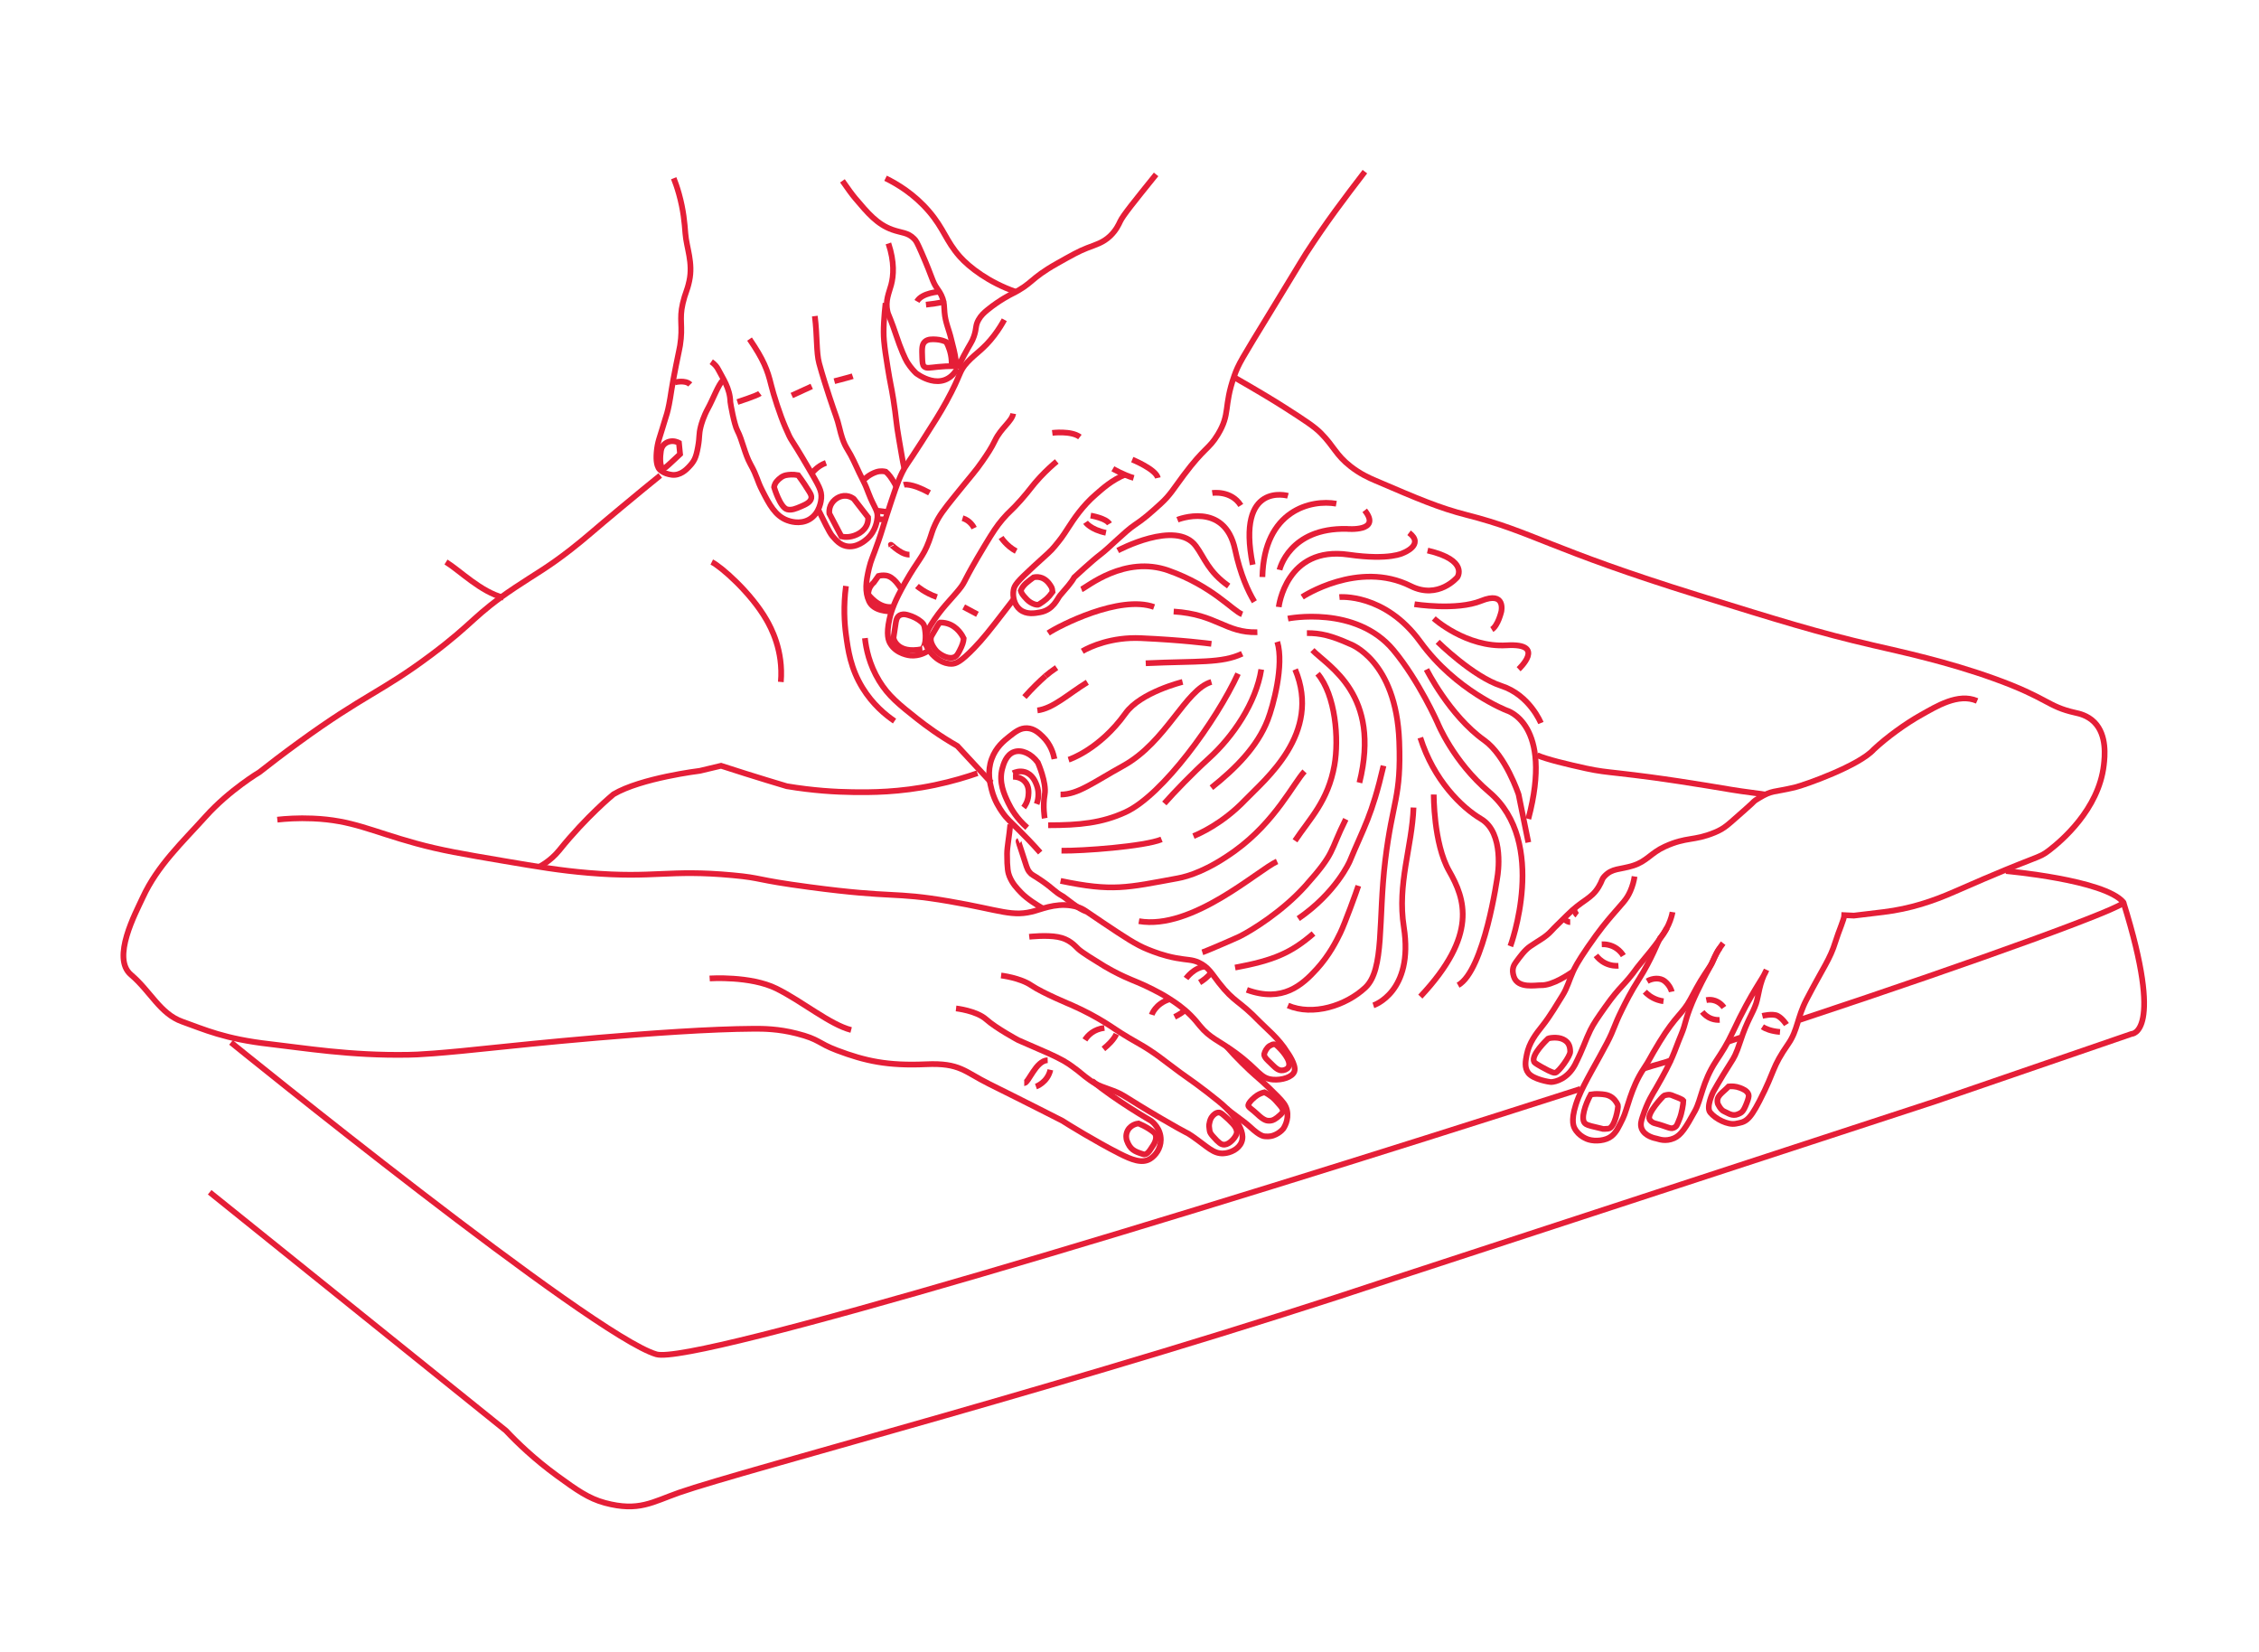 <?xml version="1.0" encoding="iso-8859-1"?>
<!-- Generator: Adobe Illustrator 16.0.0, SVG Export Plug-In . SVG Version: 6.00 Build 0)  -->
<!DOCTYPE svg PUBLIC "-//W3C//DTD SVG 1.1//EN" "http://www.w3.org/Graphics/SVG/1.1/DTD/svg11.dtd">
<svg version="1.1" id="Calque_1" xmlns="http://www.w3.org/2000/svg" xmlns:xlink="http://www.w3.org/1999/xlink" x="0px" y="0px"
	 width="394.016px" height="288.028px" viewBox="0 0 394.016 288.028" style="enable-background:new 0 0 394.016 288.028;"
	 xml:space="preserve">
<path style="fill:none;stroke:#E51E37;stroke-miterlimit:10;" d="M155.462,106.648c-0.399-0.05-3.056,0-3.881-1.799
	c-0.754-1.643-0.563-3.396,0-5.758c0.355-1.486,0.612-1.786,1.612-4.66c0.656-1.886,0.64-2.025,1.444-4.493
	c1.287-3.945,1.929-5.918,2.726-7.54c0.666-1.351,0.671-1.071,3.371-5.294c2.141-3.349,3.212-5.023,4.332-7.061
	c2.716-4.939,2.087-5.173,3.688-6.897c1.499-1.612,2.796-2.214,4.653-4.653c0.832-1.092,1.407-2.069,1.765-2.728"/>
<path style="fill:none;stroke:#E51E37;stroke-miterlimit:10;" d="M176.727,72.131c-0.246,1.36-2.123,2.501-3.157,4.652
	c-0.685,1.423-1.343,2.384-2.247,3.69c-1.276,1.848-1.735,2.228-4.973,6.257c-1.798,2.236-2.505,3.174-3.209,4.652
	c-0.608,1.277-0.618,1.703-1.124,3.049c-1.055,2.811-1.808,3.062-4.17,7.219c-1.773,3.119-2.377,4.784-2.729,6.417
	c-0.565,2.643-0.142,3.656,0.161,4.173c1.085,1.849,3.403,2.074,3.529,2.084c1.541,0.127,2.68-0.559,3.049-0.802"/>
<path style="fill:none;stroke:#E51E37;stroke-miterlimit:10;" d="M184.317,80.474c-0.698,0.581-1.735,1.495-2.888,2.728
	c-1.453,1.556-1.696,2.123-3.368,4.01c-1.737,1.962-1.983,1.92-3.21,3.37c-0.998,1.181-1.651,2.175-3.048,4.491
	c-4.064,6.746-3.254,6.164-4.491,7.701c-1.479,1.837-3.192,3.359-4.974,6.258c-0.355,0.578-0.96,1.608-0.803,2.888
	c0.171,1.395,1.148,2.295,1.443,2.566c0.202,0.186,1.464,1.347,3.05,1.283c0.668-0.026,1.485-0.275,3.851-2.727
	c1.595-1.656,2.783-3.161,5.293-6.419c0.647-0.839,1.195-1.552,1.604-2.085"/>
<path style="fill:none;stroke:#E51E37;stroke-miterlimit:10;" d="M196.352,82.719c-2.484,1.019-4.085,2.539-5.173,3.47
	c-2.411,2.064-3.965,4.467-4.812,5.775c-1.18,1.821-1.295,1.955-2.37,3.27c-0.827,1.012-1.213,1.246-3.689,3.529
	c-2.948,2.72-3.383,3.296-3.529,4.171c-0.182,1.092,0.103,2.534,1.123,3.369c1.131,0.927,2.608,0.652,3.529,0.481
	c2.307-0.427,2.976-2.369,3.45-2.927c1.117-1.306,1.986-2.244,2.487-3.169c0,0,3.123-2.908,4.586-4.006
	c1.461-1.096,4.297-4.021,5.92-5.102c1.623-1.079,2.64-1.968,4.574-3.729c1.651-1.503,2.243-2.608,4.01-4.973
	c3.674-4.914,4.36-4.477,5.938-7.06c2.27-3.715,0.971-4.819,2.887-10.268c0.728-2.066,1.255-2.875,6.257-11.069
	c6.224-10.192,5.595-9.248,6.259-10.268c3.641-5.606,6.646-9.55,10.268-14.279"/>
<path style="fill:none;stroke:#E51E37;stroke-miterlimit:10;" d="M166.99,64.27c0.242-0.511,0.622-1.298,1.123-2.246
	c1.156-2.188,1.409-2.323,1.767-3.369c0.499-1.477,0.206-1.835,0.802-2.889c0.416-0.737,0.932-1.219,1.604-1.765
	c2.095-1.698,4.06-2.671,4.169-2.727c3.756-1.861,3.088-2.603,7.862-5.295c2.564-1.445,3.848-2.168,5.295-2.728
	c1.526-0.59,2.765-0.907,4.011-2.085c1.062-1.003,1.529-2.066,1.765-2.567c0.476-1.014,2.403-3.402,6.258-8.182"/>
<path style="fill:none;stroke:#E51E37;stroke-miterlimit:10;" d="M146.936,31.541c1.084,1.541,1.626,2.312,2.248,3.048
	c2.195,2.597,3.809,4.507,6.416,5.455c1.658,0.603,2.73,0.458,3.852,1.604c0.33,0.339,0.505,0.626,1.283,2.406
	c2.054,4.7,1.813,4.936,2.727,6.258c0.274,0.396,0.672,0.918,0.964,1.765c0.282,0.825,0.231,1.275,0.321,2.406
	c0.134,1.729,0.805,3.091,1.16,4.652c0.186,0.807,0.375,1.521,0.481,1.925c0.239,0.896,0.424,2.62,0.603,3.209"/>
<path style="fill:none;stroke:#E51E37;stroke-miterlimit:10;" d="M154.957,42.45c1.098,3.297,0.897,5.649,0.482,7.22
	c-0.37,1.398-1.069,2.774-0.641,4.652c0.129,0.565,0.205,0.503,0.961,2.566c0.609,1.664,0.594,1.801,1.123,3.21
	c0.856,2.278,1.288,2.968,1.445,3.208c0.523,0.81,1.066,1.396,1.441,1.765c0,0,4.588,3.646,7.221-0.802"/>
<path style="fill:none;stroke:#E51E37;stroke-miterlimit:10;" d="M117.508,31.083c0.281,0.721,0.588,1.55,0.91,2.703
	c0.807,2.883,0.994,5.182,1.123,6.899c0.191,2.529,1.387,5.118,0.681,8.343c-0.406,1.846-0.692,2.006-1.126,3.851
	c-0.684,2.925,0.073,3.87-0.479,7.38c-0.133,0.833-0.12,0.499-0.682,3.368c-0.441,2.261-0.662,3.391-0.803,4.332
	c-0.654,4.395-0.922,4.362-1.641,6.898c-0.362,1.271-0.813,2.222-0.963,4.011c-0.135,1.614,0.108,2.308,0.32,2.729
	c0.162,0.321,0.852,1.014,2.326,1.207c1.463,0.19,2.568-0.953,2.889-1.284c1.014-1.05,1.322-1.602,1.684-3.613
	c0.334-1.855,0.099-2.036,0.481-3.529c0.106-0.416,0.457-1.702,1.283-3.209c0.87-1.584,1.784-4.114,2.616-4.901"/>
<path style="fill:none;stroke:#E51E37;stroke-miterlimit:10;" d="M124.059,63.087c0.643,0.443,1.004,0.921,1.219,1.343
	c0.764,1.499,2.048,3.257,2.112,5.684c0.007,0.202,0.65,3.897,1.234,5c0.836,1.579,1.271,4.047,2.269,5.842
	c1.235,2.221,1.086,2.697,2.086,4.652c1.191,2.328,2.227,4.35,4.332,5.134c0.318,0.118,2.176,0.81,3.851-0.16
	c1.854-1.076,2.062-3.369,2.086-3.691c0.101-1.35-0.408-2.133-2.246-5.293c-3.543-6.09-2.729-4.101-4.012-7.06
	c-0.97-2.239-2.072-5.687-2.487-7.399c-0.636-2.627-1.32-4.418-3.77-8.002"/>
<path style="fill:none;stroke:#E51E37;stroke-miterlimit:10;" d="M142.713,88.856c0.953,1.885,1.917,3.985,2.458,4.612
	c0.685,0.788,1.328,1.532,2.407,1.765c1.832,0.395,3.389-1.012,3.69-1.284c1.526-1.379,1.724-3.245,1.765-3.689
	c0.117-1.29-0.585-1.732-1.519-4.188c-0.3-0.786-0.537-1.416-0.962-2.246c-1.025-2.007-1.455-3.15-2.172-4.475
	c-0.78-1.443-1.245-1.705-1.975-4.762c-0.415-1.749-0.601-1.893-1.765-5.455c-0.428-1.312-1.187-3.641-1.765-5.775
	c-0.52-1.923-0.311-4.746-0.754-8.234"/>
<path style="fill:none;stroke:#E51E37;stroke-miterlimit:10;" d="M153.193,90.741"/>
<path style="fill:none;stroke:#E51E37;stroke-miterlimit:10;" d="M153.193,90.502c0,0,0.811,0.179,1.262,0"/>
<path style="fill:none;stroke:#E51E37;stroke-miterlimit:10;" d="M157.699,81.55c-0.233-0.938-0.575-3.127-0.899-4.947
	c-0.523-2.92-0.447-3.615-0.989-7.018c-0.402-2.506-0.504-2.522-0.99-5.577c-0.328-2.052-0.494-3.107-0.631-4.587
	c-0.176-1.908,0.033-4.349,0.27-6.568"/>
<path style="fill:none;stroke:#E51E37;stroke-miterlimit:10;" d="M161.264,109.387c-0.104-0.549-0.347-0.746-0.615-0.975
	c-0.578-0.494-1.452-0.924-2.229-1.138c-0.375-0.103-0.763-0.21-1.218-0.082c-0.863,0.245-0.873,1.13-0.941,1.301l-0.421,2.763
	c0,0,0.489,2.844,4.989,1.95C160.828,113.206,161.834,112.394,161.264,109.387z"/>
<path style="fill:none;stroke:#E51E37;stroke-miterlimit:10;" d="M162.517,110.85c0.762-1.309,1.251-2.186,1.43-2.275
	c0.372-0.012,0.819,0.021,1.3,0.163c1.799,0.533,2.645,2.183,2.843,2.6c-0.052,0.603-0.212,1.167-0.73,2.16
	c-0.283,0.542-0.454,0.855-0.812,1.056c-0.952,0.53-2.361-0.238-3.087-0.894C163.184,113.413,161.896,111.919,162.517,110.85z"/>
<path style="fill:none;stroke:#E51E37;stroke-miterlimit:10;" d="M178.039,103.002c0.369-1.01,1.372-1.659,2.239-2.31
	c0.251-0.056,0.663-0.11,1.138,0c0.993,0.23,1.537,1.019,1.787,1.382c0.408,0.59,0.301,0.731,0.374,1.169
	c-0.75,1.038-1.235,1.445-2.355,2.159c-0.261,0.212-1.347-0.062-2.111-0.861C178.344,103.741,178.172,103.461,178.039,103.002z"/>
<path style="fill:none;stroke:#E51E37;stroke-miterlimit:10;" d="M157.137,102.633c-0.215-0.276-1.226-2.083-2.618-2.265
	c-0.524-0.07-0.976-0.002-1.3,0.081c-0.27,0.379-0.541,0.757-0.812,1.137c0,0-1.011,0.778-0.961,2.085c0,0,1.748,2.384,4.017,2.188"
	/>
<path style="fill:none;stroke:#E51E37;stroke-miterlimit:10;" d="M144.657,89.559c-0.03-0.291-0.043-0.815,0.198-1.377
	c0.442-1.029,1.581-1.813,2.753-1.705c0.598,0.054,1.048,0.325,1.312,0.524c0.832,1.071,1.661,2.142,2.492,3.215
	c0.021,0.295,0.011,0.688-0.13,1.113c-0.465,1.393-1.99,2.155-3.214,2.297c-0.559,0.064-1.022-0.004-1.313-0.067
	C146.058,92.227,145.357,90.893,144.657,89.559z"/>
<path style="fill:none;stroke:#E51E37;stroke-miterlimit:10;" d="M135.018,84.968c0,0,0.031-0.519,0.459-1.017
	c0.416-0.488,0.979-0.956,1.639-1.081c0.447-0.087,1.182-0.169,2.099,0c0.84,1.132,1.464,2.101,1.902,2.818
	c0.279,0.46,0.466,0.788,0.394,1.182c-0.131,0.734-1.054,1.134-1.77,1.443c-0.893,0.385-1.654,0.713-2.428,0.523
	C136.062,88.532,135.018,84.968,135.018,84.968z"/>
<path style="fill:none;stroke:#E51E37;stroke-miterlimit:10;" d="M115.274,78.672c0.055-0.321,0.143-0.662,0.396-0.984
	c0.353-0.451,0.822-0.604,0.982-0.656c0.855-0.268,1.601,0.106,1.771,0.197c0.064,0.656,0.131,1.312,0.196,1.968
	c-0.306,0.288-0.658,0.618-1.05,0.984c-1.523,1.423-1.702,1.566-1.9,1.508C115.03,81.502,115.13,79.542,115.274,78.672z"/>
<path style="fill:none;stroke:#E51E37;stroke-miterlimit:10;" d="M161.317,59.586c0.521-0.473,1.288-0.431,1.967-0.394
	c0.785,0.043,1.397,0.281,1.771,0.459c0.396,0.758,0.831,1.855,0.917,3.214c0.022,0.351,0.021,0.679,0,0.984
	c-0.568,0.006-1.384,0.034-2.36,0.131c-1.431,0.14-2.021,0.312-2.428-0.065c-0.273-0.255-0.295-0.698-0.327-1.575
	C160.805,60.847,160.776,60.076,161.317,59.586z"/>
<path style="fill:none;stroke:#E51E37;stroke-miterlimit:10;" d="M147.555,102.201c-0.465,3.516-0.273,6.436,0,8.471
	c0.363,2.69,0.795,5.887,2.893,9.296c1.777,2.888,4.006,4.716,5.578,5.785"/>
<path style="fill:none;stroke:#E51E37;stroke-miterlimit:10;" d="M150.861,111.291c0.201,1.847,0.764,4.618,2.48,7.438
	c1.608,2.647,3.525,4.166,6.608,6.61c1.614,1.28,3.965,2.997,7.024,4.752l5.939,6.41"/>
<path style="fill:none;stroke:#E51E37;stroke-miterlimit:10;" d="M170.486,134.843c-1.826,0.639-4.357,1.423-7.437,2.065
	c-6.258,1.306-11.201,1.276-14.255,1.24c-3.047-0.036-6.994-0.269-11.568-1.033c0,0-5.586-1.652-11.459-3.566l-3.699,0.881
	c0,0-10.252,1.239-15.059,4.089c0,0-4.697,3.838-9.449,9.753c-1.558,1.939-3.513,2.892-3.513,2.892"/>
<path style="fill:none;stroke:#E51E37;stroke-miterlimit:10;" d="M268.115,131.71c1.635,0.714,5.186,1.566,8.559,2.307
	c2.115,0.464,3.517,0.595,5.577,0.826c7.636,0.855,14.007,1.919,19.835,2.892c2.072,0.347,4.745,0.645,5.75,0.826"/>
<path style="fill:none;stroke:#E51E37;stroke-miterlimit:10;" d="M344.85,122.241c-3.305-1.446-7.165,0.992-9.717,2.413
	c-2.724,1.516-6.037,3.915-8.31,6.05c-2.567,2.845-12.04,6.202-13.788,6.618c-3.702,0.878-3.922,0.451-6.231,1.859
	c-1.28,0.779-0.226,0.106-2.513,2.099c-2.89,2.519-3.367,3.146-5.229,3.913c-3.696,1.522-4.828,0.695-8.677,2.446
	c-2.443,1.111-3.131,2.561-5.514,3.316c-2.324,0.739-3.652,0.412-5.011,1.859c-0.558,0.595-0.346,0.727-1.033,1.859
	c-1.329,2.19-2.796,2.212-5.523,4.959c-1.787,1.798-1.882,1.807-2.688,2.686c-1.078,1.177-2.187,1.66-3.74,2.732
	c-0.927,0.64-1.722,1.739-2.443,2.719c-0.371,0.505-0.838,1.227-0.384,2.576c0.71,2.111,3.827,1.445,4.71,1.476
	c2.077,0.069,4.915-1.942,5.609-2.389"/>
<path style="fill:none;stroke:#E51E37;stroke-miterlimit:10;" d="M183.916,132.364c-0.171-0.889-0.639-2.562-2.066-3.926
	c-0.593-0.566-1.451-1.387-2.686-1.446c-1.197-0.058-2.069,0.632-3.1,1.446c-0.939,0.743-2.359,1.867-3.098,3.926
	c-0.801,2.234-0.304,4.189,0,5.37c0.494,1.934,1.389,3.248,1.858,3.925c0.829,1.194,1.423,1.64,3.099,3.307
	c0.854,0.849,2.079,2.104,3.512,3.718"/>
<path style="fill:none;stroke:#E51E37;stroke-miterlimit:10;" d="M179.164,144.346c-1.834-1.612-2.805-3.288-3.307-4.338
	c-0.661-1.388-1.701-3.568-1.032-5.991c0.203-0.735,0.667-2.414,2.065-2.893c1.295-0.441,2.982,0.282,4.133,1.859
	c0,0,1.563,3.511,1.195,5.577c-0.369,2.066,0,4.148,0,4.148"/>
<path style="fill:none;stroke:#E51E37;stroke-miterlimit:10;" d="M176.685,134.843c0.307-0.144,1.136-0.479,2.065-0.207
	c1.342,0.392,1.863,1.741,2.066,2.272c0.575,1.492,0.163,2.851,0,3.306"/>
<path style="fill:none;stroke:#E51E37;stroke-miterlimit:10;" d="M178.543,140.834c0.247-0.323,0.726-1.043,0.827-2.065
	c0.052-0.521,0.164-1.635-0.62-2.48c-0.752-0.812-1.824-0.828-2.065-0.825"/>
<path style="fill:none;stroke:#E51E37;stroke-miterlimit:10;" d="M176.219,143.779c-0.165,1.945-0.564,3.928-0.566,5.11
	c-0.003,2.625,0.18,3.339,0.412,3.926c0.507,1.274,1.295,2.094,2.066,2.893c1.065,1.105,2.849,2.186,3.612,2.632"/>
<path style="fill:none;stroke:#E51E37;stroke-miterlimit:10;" d="M87.832,104.234c-3.997-1.021-7.555-4.682-10.044-6.22"/>
<path style="fill:none;stroke:#E51E37;stroke-miterlimit:10;" d="M189.452,158.937c-1.286-0.321-3.571-2.353-4.153-2.674
	c-1.375-0.76-1.521-1.223-3.58-2.646c-1.592-1.099-1.742-0.987-2.179-1.557c-0.44-0.571-0.468-0.918-1.245-3.269
	c-0.404-1.215-0.729-2.131-0.623-2.179"/>
<path style="fill:none;stroke:#E51E37;stroke-miterlimit:10;" d="M229.1,162.803c-3.88,3.358-6.91,4.688-13.676,5.939"/>
<path style="fill:none;stroke:#E51E37;stroke-miterlimit:10;" d="M241.311,133.549c-2.043,8.808-3.419,10.677-5.9,16.685
	c0,0-2.331,5.409-8.967,9.969"/>
<path style="fill:none;stroke:#E51E37;stroke-miterlimit:10;" d="M227.952,110.411c2.313-0.021,4.265,0.438,7.458,1.872
	c0,0,8.113,2.748,8.646,17.021c0.367,9.812-1.162,10.229-2.438,20.716c-1.275,10.487-0.091,19.05-3.485,22.219
	c-3.396,3.169-9.176,4.984-13.491,3.112"/>
<path style="fill:none;stroke:#E51E37;stroke-miterlimit:10;" d="M228.913,113.38c2.82,2.883,12.032,7.742,8.2,23.121"/>
<path style="fill:none;stroke:#E51E37;stroke-miterlimit:10;" d="M211.293,137.374c4.22-3.354,8.016-7.159,9.824-11.819
	c0.943-2.431,2.885-9.561,1.672-13.619"/>
<path style="fill:none;stroke:#E51E37;stroke-miterlimit:10;" d="M219.99,116.75c-0.917,5.852-4.976,11.741-9.098,15.476
	c-2.949,2.674-6.094,5.946-7.809,7.893"/>
<path style="fill:none;stroke:#E51E37;stroke-miterlimit:10;" d="M291.724,159.069c0,0-0.377,2.452-2.23,4.621
	c-0.142,0.166-1.471,3.702-3.659,7.12c-1.368,2.137-2.291,3.988-2.902,5.224c-1.534,3.104-1.305,3.284-2.611,5.805
	c-1.592,3.071-3.977,6.974-4.986,9.496c-1.47,3.672-0.92,4.976-0.726,5.369c0.727,1.473,2.271,1.972,2.466,2.031
	c1.194,0.366,2.999,0.212,3.989-0.58c0.9-0.722,1.28-1.649,1.997-3.094c0.795-1.594,1.35-5.262,3.647-8.711
	c1.181-1.772,0.846-1.511,2.758-4.644c2.812-4.611,4.027-4.915,5.366-7.414c1.777-3.323,1.821-3.325,3.593-6.016
	c0.389-0.592,0.727-1.946,2.125-3.788"/>
<path style="fill:none;stroke:#E51E37;stroke-miterlimit:10;" d="M285.103,152.854c-0.118,0.761-0.34,1.647-0.752,2.577
	c-0.682,1.543-1.408,2.111-3.19,4.208c-0.852,1-2.085,2.422-4.208,5.514c-1.854,2.7-2.317,3.702-2.583,4.281
	c-0.701,1.536-0.971,2.787-1.861,4.207c-0.83,1.321-2.131,3.562-3.46,5.231c-1.184,1.486-2.34,2.972-2.757,5.079
	c-0.202,1.023-0.448,2.266,0.29,3.192c0.876,1.1,3.66,1.572,3.998,1.56c0.776-0.032,2.816-0.553,4.127-3.011
	c1.428-2.817,1.865-4.376,2.682-6.03c0.586-1.189,1.261-2.146,2.611-4.062c2.661-3.775,3.282-3.65,5.558-6.857
	c0.541-0.761,3.835-4.401,5.2-6.938"/>
<path style="fill:none;stroke:#E51E37;stroke-miterlimit:10;" d="M299.944,165.357c-0.821,1.093-0.911,1.895-1.879,3.603
	c-0.346,0.611-1.979,3.64-2.929,5.931c-1.283,3.097-1.043,3.489-1.887,5.513c-1.372,3.295-1.312,4.024-4.454,9.456
	c-0.521,0.905-1.4,2.156-2.308,4.938c-0.211,0.645-0.421,1.324-0.146,2.032c0.521,1.334,2.339,1.688,2.613,1.74
	c0.36,0.07,1.499,0.604,3.047-0.074c1.208-0.53,2.037-1.827,3.647-4.764c1.094-1.994,1.255-4.989,3.652-8.659
	c1.071-1.637,1.899-2.87,2.945-5.105c3.378-7.224,5.341-9.368,5.862-10.799c-1.273,2.285-1.364,4.52-1.815,5.861
	c-0.614,1.826-1.537,2.863-2.73,6.535c-0.769,2.366-1.146,2.929-1.651,3.719c-1.968,3.076-3.105,5.168-3.105,5.168
	s-1.285,2.616-0.509,3.562c0.95,1.157,3.087,2.221,4.44,1.958c1.617-0.313,2.273-0.318,4.154-3.972
	c2.847-5.53,2.039-5.65,5.052-9.997c1.591-2.296,1.551-4.593,3.133-7.645c2.911-5.606,4.143-7.094,5.063-10.117
	c0.539-1.771,1.543-3.979,1.547-4.64l1.671,0.08c0,0,4.824-0.579,5.164-0.621c4.705-0.571,8.657-1.913,12.401-3.56
	c15.339-6.748,14.431-5.611,16.527-7.23c1.99-1.539,8.615-7.054,9.504-14.875c0.159-1.406,0.586-5.172-1.652-7.438
	c-1.195-1.208-2.68-1.513-3.307-1.652c-4.979-1.105-4.717-2.564-14.254-5.991c-8.177-2.938-16.021-4.615-21.072-5.785
	c-9.495-2.199-16.453-4.358-30.37-8.676c-26.306-8.164-28.79-11.077-40.49-14.049c-4.745-1.205-8.466-2.801-15.908-5.99
	c-1.131-0.485-2.651-1.16-4.338-2.48c-2.576-2.014-2.829-3.413-5.165-5.783c-1.136-1.154-2.906-2.301-6.404-4.545
	c-1.91-1.229-5.291-3.242-8.57-5.111"/>
<path style="fill:none;stroke:#E51E37;stroke-miterlimit:10;" d="M277.461,190.873c0.354-0.06,0.875-0.117,1.5-0.079
	c0.734,0.043,1.453,0.087,2.136,0.553c0.245,0.169,0.766,0.583,1.104,1.423c0.106,0.264-0.524,4-1.7,4.069
	c-1.266,0.074-0.434,0.123-2.055-0.238c-1.431-0.316-1.789-0.48-2.013-0.711C275.689,195.123,276.445,192.733,277.461,190.873z"/>
<path style="fill:none;stroke:#E51E37;stroke-miterlimit:10;" d="M290.26,191.06c0.943-0.279,1.221-0.101,1.508,0.017
	c0.823,0.336,1.644,0.598,1.846,0.877c0,0.555-0.289,2.205-0.628,3.058c-0.541,1.351-0.514,1.436-1.126,1.701
	c-0.508,0.22-1.284-0.316-3.161-0.791c-0.661-0.166-0.9-0.557-0.983-0.711C287.182,194.216,290.111,191.104,290.26,191.06z"/>
<path style="fill:none;stroke:#E51E37;stroke-miterlimit:10;" d="M270.009,181.135c0.262-0.132,1.637-0.332,2.558,0.087
	s1.309,1.07,1.309,2.209c0,0.779-1.989,3.502-2.581,3.644c-0.174,0.04-0.5,0.078-2.451-1.028c-1.113-0.634-1.207-0.759-1.264-0.87
	C266.978,184.011,269.772,181.372,270.009,181.135z"/>
<path style="fill:none;stroke:#E51E37;stroke-miterlimit:10;" d="M301.508,189.48c0.511-0.058,1.22-0.052,1.977,0.238
	c0.487,0.187,1.298,0.497,1.503,1.185c0.079,0.268-0.039,0.736-0.325,1.473c-0.607,1.566-0.9,1.665-1.49,1.923
	c-1.052,0.462-1.816-0.226-2.449-0.474s-1.107-1.344-1.107-1.344C299.256,191.139,300.396,190.642,301.508,189.48z"/>
<path style="fill:none;stroke:#E51E37;stroke-miterlimit:10;" d="M275.669,189.904c-70.284,22.57-154.756,48.156-161.18,46.286
	c-11.127-3.238-74.201-54.385-74.201-54.385"/>
<path style="fill:none;stroke:#E51E37;stroke-miterlimit:10;" d="M291.609,184.848c-1.114,0.447-2.432,0.717-4.901,1.503"/>
<path style="fill:none;stroke:#E51E37;stroke-miterlimit:10;" d="M303.532,180.97c-0.674,0.221-1.348,0.442-2.026,0.664"/>
<path style="fill:none;stroke:#E51E37;stroke-miterlimit:10;" d="M349.879,151.909c0,0,17.217,1.52,20.484,5.441
	c0.623,0.751-24.581,9.966-56.472,20.521"/>
<path style="fill:none;stroke:#E51E37;stroke-miterlimit:10;" d="M177.131,50.875c-4.65-1.614-8.084-4.273-9.717-6.117
	c-2.453-2.772-2.748-4.839-5.397-7.917c-2.571-2.988-5.476-4.738-7.558-5.758"/>
<path style="fill:none;stroke:#E51E37;stroke-miterlimit:10;" d="M150.553,83.826c0.249-0.335,1.126-1.115,2.263-1.498
	c0.769-0.26,1.423-0.131,1.681-0.064c0.234,0.199,0.514,0.474,0.774,0.84c0.402,0.562,0.966,1.466,1.072,1.846"/>
<path style="fill:none;stroke:#E51E37;stroke-miterlimit:10;" d="M153.075,89.076c0.517,0.065,1.032,0.13,1.55,0.194"/>
<path style="fill:none;stroke:#E51E37;stroke-miterlimit:10;" d="M36.57,207.927c17.227,13.859,34.452,27.719,51.68,41.578
	c1.975,2.098,4.958,4.979,8.995,7.917c3.289,2.392,5.425,3.916,8.277,4.678c5.903,1.575,8.237-0.149,12.954-1.8
	c11.294-3.95,70.976-19.431,124.864-37.423l94.277-30.829l34.185-11.742c0,0,5.758,0.04-1.439-22.955"/>
<path style="fill:none;stroke:#E51E37;stroke-miterlimit:10;" d="M219.309,110.257c-5.594,0.153-7.034-3.123-14.594-3.608"/>
<path style="fill:none;stroke:#E51E37;stroke-miterlimit:10;" d="M225.875,146.63c2.568-3.859,5.756-6.89,6.878-13.175
	c0.811-4.561,0.203-12.23-2.938-15.965"/>
<path style="fill:none;stroke:#E51E37;stroke-miterlimit:10;" d="M198.647,160.652c9.304,1.605,20.796-8.934,24.099-10.419"/>
<path style="fill:none;stroke:#E51E37;stroke-miterlimit:10;" d="M184.984,153.624c9.11,1.902,11.479,1.192,20.455-0.455
	c1.82-0.334,5.258-1.383,9.984-4.805c7.016-5.078,10.211-11.8,12.114-13.831"/>
<path style="fill:none;stroke:#E51E37;stroke-miterlimit:10;" d="M220.188,100.629c0.277-11.716,8.578-13.559,12.892-12.785"/>
<path style="fill:none;stroke:#E51E37;stroke-miterlimit:10;" d="M188.627,102.784c0.922-0.359,7.537-5.989,15.18-3.286
	s11.21,7.013,12.852,7.636"/>
<path style="fill:none;stroke:#E51E37;stroke-miterlimit:10;" d="M209.717,166.089c0.627-0.195,5.879-2.465,6.517-2.784
	c2.075-1.032,7.48-4.368,11.469-8.824c5.302-5.923,4.128-5.797,7.029-11.608"/>
<path style="fill:none;stroke:#E51E37;stroke-miterlimit:10;" d="M217.477,172.63c6.229,2.274,9.67-0.857,12.21-3.659
	c2.19-2.415,3.396-4.849,4.088-6.267c0.776-1.596,2.804-7.148,3.146-8.224"/>
<path style="fill:none;stroke:#E51E37;stroke-miterlimit:10;" d="M182.827,110.41c1.914-1.28,12.474-6.704,18.464-4.552"/>
<path style="fill:none;stroke:#E51E37;stroke-miterlimit:10;" d="M182.827,143.92c5.482,0,9.377-0.396,13.491-2.283
	c6.455-2.958,15.834-15.928,19.62-24.146"/>
<path style="fill:none;stroke:#E51E37;stroke-miterlimit:10;" d="M208.166,145.813c0.835-0.343,5.003-2.106,8.99-6.267
	c3.426-3.573,13.43-11.602,8.746-22.797"/>
<path style="fill:none;stroke:#E51E37;stroke-miterlimit:10;" d="M185.148,148.36c3.622,0.061,14.381-0.73,17.452-1.972"/>
<path style="fill:none;stroke:#E51E37;stroke-miterlimit:10;" d="M194.957,96.01c0,0,10.176-5.452,13.632-0.778
	c1.537,2.078,2.122,4.436,5.713,6.97"/>
<path style="fill:none;stroke:#E51E37;stroke-miterlimit:10;" d="M188.772,113.574c1.356-0.799,5.139-2.514,10.236-2.283
	c7.254,0.328,11.708,0.92,12.284,0.992"/>
<path style="fill:none;stroke:#E51E37;stroke-miterlimit:10;" d="M182.342,117.907c0.466-0.414,1.163-0.933,1.949-1.478"/>
<path style="fill:none;stroke:#E51E37;stroke-miterlimit:10;" d="M178.682,121.567c1.367-1.538,2.637-2.753,3.66-3.66"/>
<path style="fill:none;stroke:#E51E37;stroke-miterlimit:10;" d="M199.842,115.67c9.229-0.42,13.178,0.033,16.816-1.662"/>
<path style="fill:none;stroke:#E51E37;stroke-miterlimit:10;" d="M180.945,123.896c2.748-0.354,5.265-2.779,8.705-4.908"/>
<path style="fill:none;stroke:#E51E37;stroke-miterlimit:10;" d="M184.984,138.561c3.051,0,5.707-2.118,10.943-5.012
	c7.531-4.162,10.812-13.296,15.365-14.619"/>
<path style="fill:none;stroke:#E51E37;stroke-miterlimit:10;" d="M167.887,90.369c1.362,0.413,1.934,1.548,2.023,1.733"/>
<path style="fill:none;stroke:#E51E37;stroke-miterlimit:10;" d="M174.611,93.732c0,0,0.961,1.508,2.631,2.387"/>
<path style="fill:none;stroke:#E51E37;stroke-miterlimit:10;" d="M189.346,91.09c0,0,0.865,1.273,3.549,1.824"/>
<path style="fill:none;stroke:#E51E37;stroke-miterlimit:10;" d="M157.638,84.544c0,0,1.271-0.375,4.491,1.405"/>
<path style="fill:none;stroke:#E51E37;stroke-miterlimit:10;" d="M150.53,64.744"/>
<path style="fill:none;stroke:#E51E37;stroke-miterlimit:10;" d="M145.531,66.479c1.769-0.483,2.547-0.65,3.194-0.872"/>
<path style="fill:none;stroke:#E51E37;stroke-miterlimit:10;" d="M138.109,68.975c1.155-0.53,2.312-1.06,3.469-1.591"/>
<path style="fill:none;stroke:#E51E37;stroke-miterlimit:10;" d="M117.676,66.693c0,0,1.844-0.508,2.713,0.359"/>
<path style="fill:none;stroke:#E51E37;stroke-miterlimit:10;" d="M141.578,82.589c0,0,0.863-1.276,2.489-1.863"/>
<path style="fill:none;stroke:#E51E37;stroke-miterlimit:10;" d="M190.236,89.919c0,0,2.688,0.441,3.274,1.436"/>
<path style="fill:none;stroke:#E51E37;stroke-miterlimit:10;" d="M128.624,70.113c0,0,3.41-1.109,3.921-1.497"/>
<path style="fill:none;stroke:#E51E37;stroke-miterlimit:10;" d="M163.842,50.875c0,0-3.004,0.15-3.906,1.693"/>
<path style="fill:none;stroke:#E51E37;stroke-miterlimit:10;" d="M161.51,53.135c0,0,3.112-0.343,3.057-0.566"/>
<path style="fill:none;stroke:#E51E37;stroke-miterlimit:10;" d="M159.936,102.201c0,0,1.376,1.206,3.473,1.93"/>
<path style="fill:none;stroke:#E51E37;stroke-miterlimit:10;" d="M155.462,95.212c-0.527-0.951,1.387,1.545,3.176,1.518"/>
<line style="fill:none;stroke:#E51E37;stroke-miterlimit:10;" x1="168.089" y1="105.858" x2="170.486" y2="107.134"/>
<path style="fill:none;stroke:#E51E37;stroke-miterlimit:10;" d="M223.176,99.386c0,0,1.68-7.383,11.738-7.149
	c0,0,6.151,0.572,3.117-3.232"/>
<path style="fill:none;stroke:#E51E37;stroke-miterlimit:10;" d="M124.147,98.015c1.592,0.778,6.816,5.321,9.55,10.092
	c0.74,1.296,2.97,5.315,2.497,10.823"/>
<path style="fill:none;stroke:#E51E37;stroke-miterlimit:10;" d="M279.381,164.675c0.687-0.022,1.656,0.094,2.577,0.729
	c0.554,0.383,0.931,0.844,1.184,1.257"/>
<path style="fill:none;stroke:#E51E37;stroke-miterlimit:10;" d="M278.367,166.619c0.244,0.324,0.785,0.961,1.711,1.394
	c0.95,0.445,1.81,0.443,2.213,0.417"/>
<path style="fill:none;stroke:#E51E37;stroke-miterlimit:10;" d="M287.301,171.116c0.979-0.572,2.276-0.636,3.06,0
	c0.899,0.73,1.181,1.622,1.225,1.835"/>
<path style="fill:none;stroke:#E51E37;stroke-miterlimit:10;" d="M286.894,172.951c0.335,0.354,1.075,1.038,2.243,1.428
	c0.356,0.119,0.697,0.192,1.013,0.234"/>
<path style="fill:none;stroke:#E51E37;stroke-miterlimit:10;" d="M297.616,174.419c0.343-0.069,0.724-0.086,1.132-0.005
	c1.164,0.229,1.797,1.083,1.938,1.286"/>
<path style="fill:none;stroke:#E51E37;stroke-miterlimit:10;" d="M296.905,176.471c0.323,0.412,0.848,0.91,1.634,1.191
	c0.517,0.186,1.001,0.227,1.405,0.205"/>
<path style="fill:none;stroke:#E51E37;stroke-miterlimit:10;" d="M307.392,177.172c0,0,1.805-0.464,2.669-0.009
	s1.531,1.52,1.531,1.52"/>
<path style="fill:none;stroke:#E51E37;stroke-miterlimit:10;" d="M307.395,179.072c0.521,0.331,1.488,0.771,3.074,0.897"/>
<path style="fill:none;stroke:#E51E37;stroke-miterlimit:10;" d="M274.484,158.536c0,0,0.301,0.838,0.613,1.066"/>
<path style="fill:none;stroke:#E51E37;stroke-miterlimit:10;" d="M272.737,160.202c0,0,0.569,0.612,1.138,0.612"/>
<path style="fill:none;stroke:#E51E37;stroke-miterlimit:10;" d="M223.041,105.858c0,0,1.251-10.701,12.17-9.129
	c7.233,1.041,9.565-0.308,9.565-0.308s3.76-1.425,0.996-3.508"/>
<path style="fill:none;stroke:#E51E37;stroke-miterlimit:10;" d="M227.128,104.114c0,0,9.793-6.482,18.924-1.913
	c4.842,2.424,8.14-1.539,8.14-1.539s2.039-2.969-5.191-4.652"/>
<path style="fill:none;stroke:#E51E37;stroke-miterlimit:10;" d="M246.715,105.373c0,0,7.323,1.166,11.644-0.588
	c4.322-1.753,3.503,1.863,3.503,1.863s-0.559,2.45-1.66,3.135"/>
<path style="fill:none;stroke:#E51E37;stroke-miterlimit:10;" d="M250.078,107.859c0,0,5.646,5.103,12.706,4.683
	c7.058-0.419,2.093,4.166,2.093,4.166"/>
<path style="fill:none;stroke:#E51E37;stroke-miterlimit:10;" d="M233.62,104.131c0,0,7.912-0.742,14.114,7.801
	c6.201,8.544,15.05,11.965,15.05,11.965s8.234,2.237,3.789,18.919"/>
<path style="fill:none;stroke:#E51E37;stroke-miterlimit:10;" d="M250.756,111.932c0,0,6.155,6.079,11.105,7.681
	c4.951,1.6,6.902,6.48,6.902,6.48"/>
<path style="fill:none;stroke:#E51E37;stroke-miterlimit:10;" d="M224.643,107.884c0,0,11.834-2.396,18.403,5.496
	c4.465,5.365,7.71,12.713,7.71,12.713s2.7,6.719,9.004,12.056c10.357,8.768,3.678,26.867,3.678,26.867"/>
<path style="fill:none;stroke:#E51E37;stroke-miterlimit:10;" d="M247.734,128.649c2.344,7.437,7.234,12.185,10.592,14.166
	c4.159,2.457,2.872,9.959,2.872,9.959s-2.294,16.491-6.878,19.045"/>
<path style="fill:none;stroke:#E51E37;stroke-miterlimit:10;" d="M250.078,138.561c0,0-0.067,8.515,2.686,13.349
	c2.755,4.835,5.09,11.139-5.029,21.896"/>
<path style="fill:none;stroke:#E51E37;stroke-miterlimit:10;" d="M248.812,116.75c0,0,4.016,8.042,10.055,12.337
	c3.773,2.682,6.01,9.474,6.01,9.474l1.696,8.355"/>
<path style="fill:none;stroke:#E51E37;stroke-miterlimit:10;" d="M239.543,175.332c0,0,7.098-2.278,5.313-13.669
	c-1.183-7.533,1.427-13.931,1.691-20.829"/>
<path style="fill:none;stroke:#E51E37;stroke-miterlimit:10;" d="M205.375,90.637c0,0,8.242-3.321,10.049,5.226
	c0.91,4.306,2.256,7.233,3.367,9.078"/>
<path style="fill:none;stroke:#E51E37;stroke-miterlimit:10;" d="M186.383,132.488c0,0,5.352-1.695,9.939-8.096
	c2.627-3.67,9.94-5.463,9.94-5.463"/>
<path style="fill:none;stroke:#E51E37;stroke-miterlimit:10;" d="M224.643,86.467c0,0-9.061-2.598-6.146,12.022"/>
<path style="fill:none;stroke:#E51E37;stroke-miterlimit:10;" d="M123.779,170.64c0,0,7.123-0.486,11.665,1.77
	c4.542,2.257,9.331,6.279,13.014,7.214"/>
<path style="fill:none;stroke:#E51E37;stroke-miterlimit:10;" d="M115.158,82.918c-1.47,1.17-4.144,3.388-6.961,5.724
	c-4.699,3.896-6.01,5.153-8.664,7.219c-4.05,3.153-6.14,4.228-9.694,6.603c-7.293,4.871-6.941,5.992-14.648,11.758
	c-8.745,6.545-11.534,6.848-23.104,15.267c-2.936,2.135-5.288,3.959-6.807,5.156c0,0-5.266,3.141-9.378,7.709
	c-4.115,4.566-8.425,8.573-11.003,14.164c-1.266,2.747-5.484,10.558-2.058,13.466c3.429,2.907,5.082,6.815,8.945,8.185
	c3.866,1.369,7.357,3.022,15.351,3.922c5.655,0.638,13.968,2.047,24.136,1.857c1.548-0.029,4.481-0.112,16.914-1.444
	c0,0,28.128-3.013,43.321-3.094c1.672-0.01,4.243,0.016,7.426,0.825c4.089,1.038,3.641,1.651,7.062,2.946
	c4.931,1.862,8.844,2.718,15.515,2.42c5.951-0.266,6.696,1.291,11.022,3.434c6.689,3.315,12.765,6.422,12.765,6.422
	c0.82,0.543,5.858,3.641,9.952,5.719c2.065,1.049,3.937,1.818,5.363,0.926c0.97-0.607,1.835-1.82,1.857-3.301
	c0.031-1.998-1.488-3.18-1.65-3.301c0,0-6.43-3.721-10.35-7.016"/>
<path style="fill:none;stroke:#E51E37;stroke-miterlimit:10;" d="M213.939,193.29c0.55,0.592,3.039,2.243,4.035,3.176
	c2.02,1.888,2.535,1.694,2.989,1.72c1.583,0.088,2.737-1.157,2.86-1.329c0.087-0.125,1.052-1.539,0.65-3.25
	c-0.209-0.88-0.683-1.441-1.691-2.47c-1.9-1.939-3.516-3.312-3.898-3.64c-1.012-0.866-3.357-3.144-4.945-4.984"/>
<path style="fill:none;stroke:#E51E37;stroke-miterlimit:10;" d="M196.53,198.867c-0.052-0.171-0.251-0.919,0.146-1.689
	c0.341-0.662,0.917-0.941,1.103-1.027c0.318-0.15,0.609-0.202,0.807-0.222c0.469,0.194,1.113,0.497,1.836,0.954
	c0.924,0.585,1.053,0.84,1.103,0.955c0.362,0.851-0.349,1.863-0.588,2.204c-0.285,0.407-0.815,1.477-1.542,1.248
	C197.878,200.814,197.117,200.506,196.53,198.867z"/>
<path style="fill:none;stroke:#E51E37;stroke-miterlimit:10;" d="M210.999,195.635c0.066-0.253,0.175-0.656,0.515-1.028
	c0.144-0.155,0.562-0.614,1.102-0.587c0.093,0.004,0.35,0.032,0.954,0.587c0.726,0.666,0.712,0.596,1.469,1.404
	c0.448,0.477,0.595,0.887,0.661,1.167c0.141,0.586-0.32,1.154-0.514,1.395c-0.111,0.139-0.992,1.229-1.908,1.029
	c-0.282-0.062-0.636-0.181-1.755-1.469c-0.654-0.751-0.509-0.954-0.597-1.396C210.832,196.269,210.943,195.851,210.999,195.635z"/>
<path style="fill:none;stroke:#E51E37;stroke-miterlimit:10;" d="M217.719,192.761c0.077-0.559,1.098-1.449,1.58-1.753
	c0.483-0.305,0.94-0.443,1.248-0.515c0.389,0.155,1.14,0.67,1.388,0.882c0.568,0.483,0.717,0.749,1.259,1.33
	c0.368,0.396,0.566,0.797,0.588,1.021c0.006,0.094,0.003,0.375-1.029,1.175c-0.687,0.534-1.054,0.545-1.346,0.553
	c-0.367,0.01-0.898,0.015-2.1-1.141C218.438,193.475,217.672,193.082,217.719,192.761z"/>
<path style="fill:none;stroke:#E51E37;stroke-miterlimit:10;" d="M221.461,182.393c-0.488,0.291-0.872,1.006-0.955,1.434
	c-0.108,0.538,0.817,1.271,1.026,1.493c0.233,0.253,0.851,0.814,0.851,0.814c0.287,0.235,0.64,0.523,1.137,0.54
	c0.422,0.013,0.967-0.169,1.199-0.54c0.691-1.1-1.361-3.243-2.035-3.823C222.4,182.066,222.093,182.014,221.461,182.393z"/>
<path style="fill:none;stroke:#E51E37;stroke-miterlimit:10;" d="M179.522,163.37c0,0,2.98-0.334,4.987,0.035
	c2.005,0.367,2.925,1.477,3.572,2.097c0.65,0.62,3.118,2.109,3.118,2.109c1.993,1.301,3.713,2.168,4.94,2.73
	c1.746,0.798,2.725,1.079,4.939,2.208c0.884,0.453,1.81,0.929,2.986,1.69c0.937,0.604,2.252,1.464,3.641,2.859
	c0.776,0.78,1.182,1.329,1.561,1.786c1.823,2.207,3.236,2.509,6.237,4.713c4.078,2.991,4.261,4.477,6.5,4.679
	c1.567,0.141,3.425-0.412,3.768-1.43c0.378-1.116-1.229-3.315-1.229-3.315c-1.507-2.463-3.74-4.215-4.845-5.362
	c-3.652-3.789-4.363-3.273-7.122-6.808c-1.171-1.502-1.801-2.733-3.506-3.507c-1.2-0.546-1.917-0.401-3.919-0.772
	c-2.211-0.41-3.802-1.042-4.964-1.507c-2.008-0.801-3.976-2.104-7.826-4.682c-3.166-2.118-3.337-2.372-4.333-2.682
	c-3.079-0.954-5.789,0.14-7.426,0.619c-4.029,1.183-5.897-0.08-15.058-1.65c-10.014-1.716-9.382-0.481-24.344-2.476
	c-9.819-1.308-7.995-1.561-13.407-2.062c-11.257-1.044-13.562,0.565-25.17-0.413c-4.967-0.419-8.83-1.075-14.645-2.062
	c-7.356-1.249-11.036-1.875-15.471-3.094c-7.819-2.15-11.078-4.04-17.947-4.332c-2.605-0.11-4.76,0.049-6.188,0.205"/>
<path style="fill:none;stroke:#E51E37;stroke-miterlimit:10;" d="M166.755,175.87c0,0,3.56,0.386,5.278,1.923
	c1.719,1.538,5.551,3.597,5.551,3.597c1.931,0.827,3.635,1.575,5.07,2.209c2.613,1.155,3.51,1.779,4.258,2.309
	c1.638,1.158,1.752,1.438,3.25,2.5c1.416,1.004,2.37,1.179,4.028,1.818c2.024,0.784,1.766,0.976,8.316,4.81
	c5.112,2.993,4.247,2.277,5.461,3.12c2.667,1.853,3.669,3.099,5.458,2.989c1.213-0.073,2.635-0.758,3.119-1.95
	c0.528-1.293-0.261-2.671-0.91-3.769c-0.906-1.533-1.94-2.527-5.068-4.939c-3.3-2.544-3.271-2.303-6.888-5.068
	c-0.97-0.74-1.864-1.439-3.25-2.34c-1.324-0.86-1.886-1.113-3.51-2.08c-2.24-1.331-2.657-1.727-4.288-2.729
	c-1.321-0.811-3.236-1.893-5.719-2.99c0,0-5.057-2.087-7.021-3.428c-1.966-1.341-5.278-1.729-5.278-1.729"/>
<path style="fill:none;stroke:#E51E37;stroke-miterlimit:10;" d="M178.647,188.89c0.77,0,2.004-3.933,4.088-3.992"/>
<path style="fill:none;stroke:#E51E37;stroke-miterlimit:10;" d="M180.692,189.493c0,0,2.013-0.695,2.517-2.921"/>
<path style="fill:none;stroke:#E51E37;stroke-miterlimit:10;" d="M189.23,181.358c0.563-0.869,1.592-1.866,3.4-2.089"/>
<path style="fill:none;stroke:#E51E37;stroke-miterlimit:10;" d="M192.459,182.925c0.811-0.65,1.786-1.579,2.259-2.582"/>
<path style="fill:none;stroke:#E51E37;stroke-miterlimit:10;" d="M200.887,176.976c0,0,0.592-1.934,3.18-2.735"/>
<path style="fill:none;stroke:#E51E37;stroke-miterlimit:10;" d="M204.875,177.346c0.856-0.436,1.687-0.946,1.994-1.409"/>
<path style="fill:none;stroke:#E51E37;stroke-miterlimit:10;" d="M206.869,170.64c0,0,1.381-1.938,3.347-2.086"/>
<path style="fill:none;stroke:#E51E37;stroke-miterlimit:10;" d="M209.24,171.352c0.589-0.359,1.418-0.934,2.002-1.755"/>
<path style="fill:none;stroke:#E51E37;stroke-miterlimit:10;" d="M183.541,75.493c0,0,3.312-0.421,4.812,0.718"/>
<path style="fill:none;stroke:#E51E37;stroke-miterlimit:10;" d="M197.487,80.153c0,0,4.128,1.672,4.467,3.193"/>
<path style="fill:none;stroke:#E51E37;stroke-miterlimit:10;" d="M194.107,81.749c0,0,1.913,1.113,3.625,1.598"/>
<path style="fill:none;stroke:#E51E37;stroke-miterlimit:10;" d="M211.45,85.976c0,0,3.296-0.513,4.975,2.17"/>
</svg>
